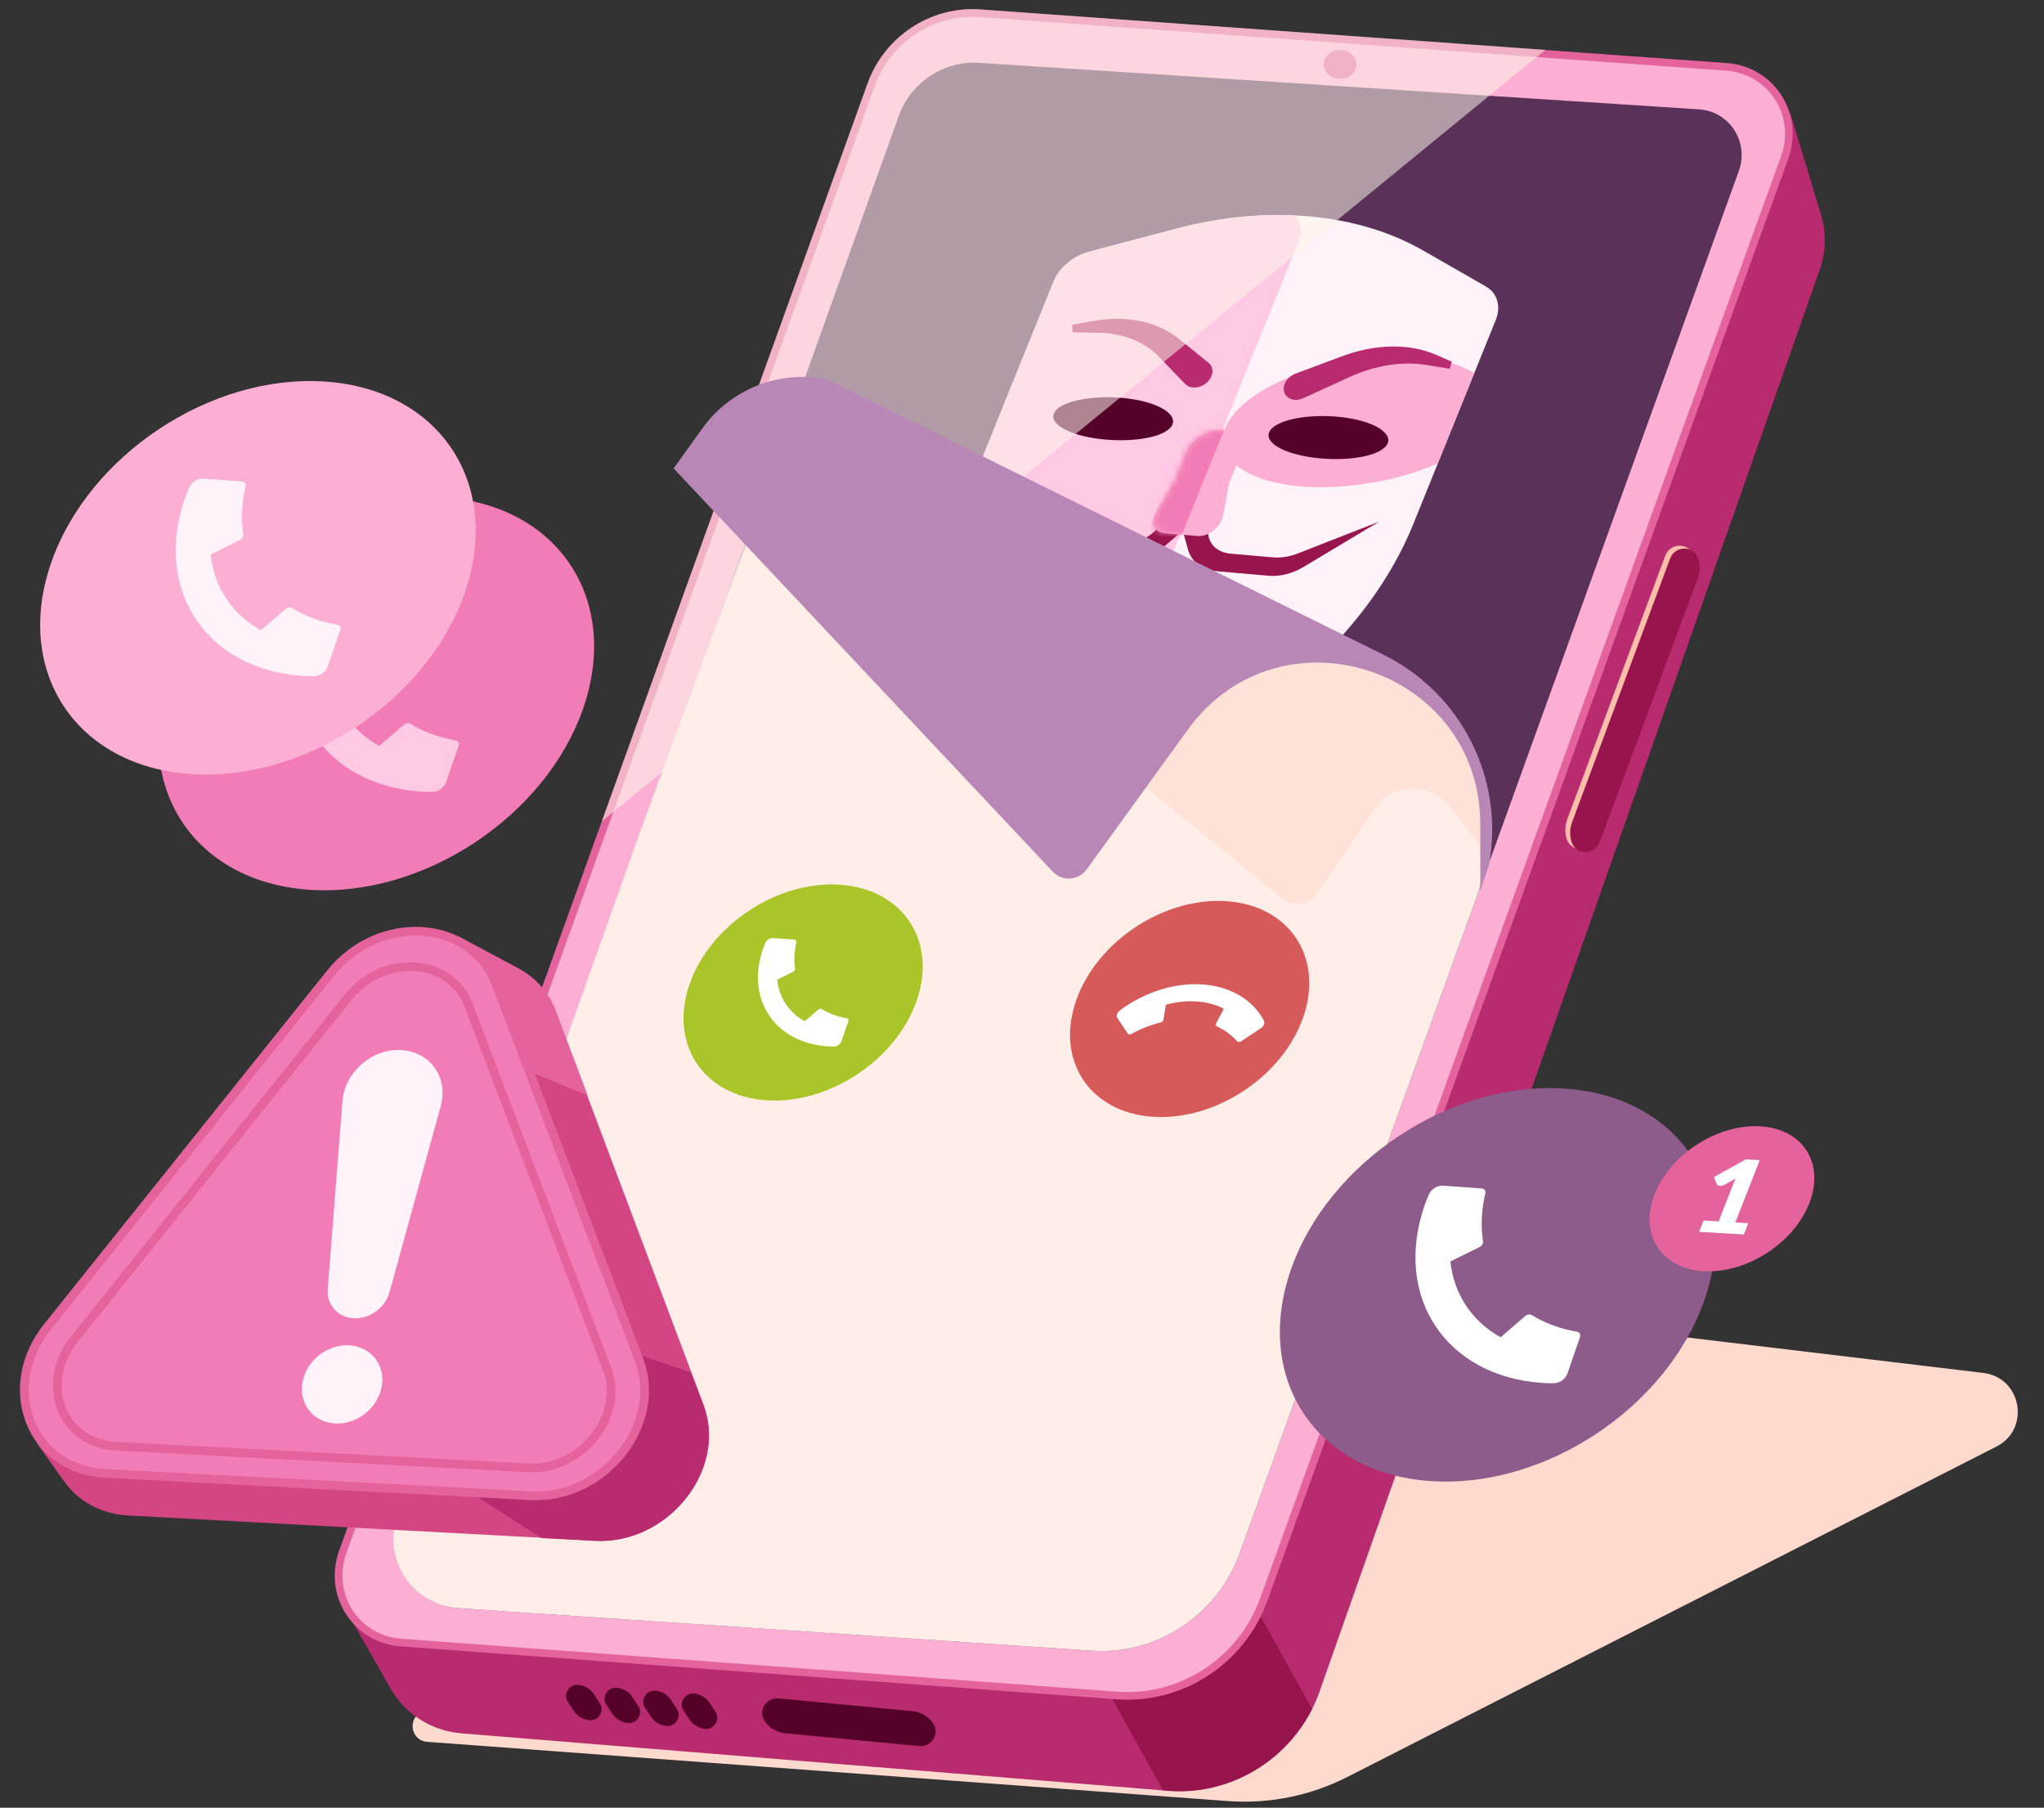 <svg width="337" height="298" viewBox="0 0 337 298" fill="none" xmlns="http://www.w3.org/2000/svg">
<rect x="0" y="0" width="337" height="298" fill="#333333" stroke="none"/>
<g style="mix-blend-mode:plus-darker">
<path d="M214.133 215.572C217.244 214.138 220.691 213.595 224.092 214.002L326.995 226.324C333.32 227.081 334.829 235.577 329.152 238.466L222.118 292.936C216.034 296.032 209.217 297.403 202.408 296.899L70.413 287.132C67.759 286.936 67.107 283.335 69.525 282.221L214.133 215.572Z" fill="#FDDACD"/>
</g>
<path d="M291.061 18.064C292.401 16.658 294.723 17.171 295.275 18.996L300.239 35.395C301.133 38.35 301.055 41.536 300.016 44.491L217.581 278.789C213.879 289.31 203.513 296.097 192.51 295.202L76.091 285.737C71.15 285.335 66.77 282.555 64.34 278.28L56.425 264.353L291.061 18.064Z" fill="#B82B6E"/>
<path fill-rule="evenodd" clip-rule="evenodd" d="M216.329 281.726C211.873 290.548 202.452 296.009 192.51 295.201L191.769 295.141L175.604 266.063L199.884 252.143L216.329 281.726Z" fill="#97144D"/>
<path d="M143.634 13.955C146.332 6.464 153.709 1.625 161.57 2.189L284.676 11.022C292.059 11.552 296.783 18.93 294.242 25.963L208.356 263.693C204.713 273.778 194.766 280.282 184.181 279.499L66.052 270.766C58.685 270.221 53.977 262.858 56.506 255.836L143.634 13.955Z" fill="#FCAED3" stroke="#E5639C" stroke-width="1.26"/>
<path d="M148.17 19.13C150.159 13.579 155.603 9.975 161.429 10.351L280.098 18.023C285.158 18.35 288.415 23.397 286.676 28.214L204.387 256.08C200.715 266.248 190.718 272.832 180.04 272.116L75.609 265.109C67.904 264.592 62.947 256.911 65.578 249.568L148.17 19.13Z" fill="#5A3158"/>
<path d="M173.709 46.4C174.629 44.123 176.923 42.195 179.535 41.503L193.77 37.734C208.924 33.722 223.682 35.013 234.67 41.312L244.991 47.23C246.885 48.316 247.517 50.5 246.597 52.777L233.037 86.34C227.627 99.728 216.415 111.969 202.145 120.066L193.251 125.112C183.249 130.787 171.848 129.79 166.958 122.811L162.61 116.607C155.633 106.651 154.74 93.351 160.149 79.963L173.709 46.4Z" fill="#FFF2F8"/>
<path fill-rule="evenodd" clip-rule="evenodd" d="M164.361 69.527L170.667 53.92C175.586 52.688 181.73 52.775 187.63 54.555C198.291 57.772 204.026 64.947 200.438 70.582C196.851 76.216 185.299 78.176 174.638 74.959C170.276 73.643 166.754 71.722 164.361 69.527ZM243.062 61.514L237.059 76.374C232.952 78.217 227.824 79.564 222.334 80.091C209.89 81.287 200.657 77.509 201.712 71.653C202.767 65.797 213.709 60.081 226.153 58.885C233.439 58.185 239.501 59.297 243.062 61.514Z" fill="#FCAED3"/>
<path fill-rule="evenodd" clip-rule="evenodd" d="M179.545 41.511C176.934 42.203 174.64 44.131 173.72 46.408L160.159 79.971C154.75 93.359 155.643 106.659 162.62 116.615L166.968 122.819C166.969 122.821 166.971 122.823 166.972 122.825C169.417 126.31 173.488 128.302 178.198 128.714L214.029 40.028C214.747 38.251 214.511 36.651 213.628 35.517C207.295 35.209 200.577 35.942 193.78 37.742L179.545 41.511Z" fill="#FFC9E3"/>
<path fill-rule="evenodd" clip-rule="evenodd" d="M195.007 87.483L195.877 90.621C196.431 92.62 198.223 93.954 200.637 94.165L209.173 94.912C211.032 95.074 213.09 94.555 214.91 93.464L227.381 85.988L213.995 91.23C212.617 91.769 211.194 91.994 209.881 91.879L204.931 91.446L202.865 91.265C200.74 91.079 199.293 89.737 199.181 87.848L195.007 87.483ZM195.001 87.479L191.741 90.256C189.664 92.025 186.954 92.965 184.54 92.753L175.823 91.991C174.072 91.838 172.625 91.091 171.756 89.892L164.972 80.528L174.418 87.884C175.261 88.54 176.35 88.942 177.579 89.049L182.661 89.494L184.727 89.675C186.852 89.861 189.248 88.854 190.826 87.114L195.001 87.479Z" fill="#97144D"/>
<path d="M181.553 121.842C181.2 122.468 180.216 122.382 180.376 121.739L184.259 106.132C184.427 105.457 185.223 104.911 185.945 104.974L189.448 105.28C190.171 105.344 190.486 105.987 190.116 106.645L181.553 121.842Z" fill="#550029"/>
<path d="M228.789 73.07C228.023 74.967 223.161 76.04 217.717 75.563C212.274 75.087 208.482 73.163 209.249 71.266C210.015 69.369 215.05 68.217 220.493 68.693C225.936 69.17 229.556 71.173 228.789 73.07Z" fill="#550029"/>
<path d="M221.57 59.272L213.834 62.156C213.172 62.403 212.62 62.914 212.384 63.498C211.843 64.836 213.156 65.755 214.639 65.077L222.26 61.592C226.58 59.617 231.171 58.894 235.229 59.55L239.114 60.178L236.542 59.057C232.315 57.216 226.877 57.294 221.57 59.272Z" fill="#B82B6E" stroke="#B82B6E" stroke-width="1.223"/>
<path d="M193.913 56.283L198.87 60.277C199.294 60.618 199.409 61.188 199.173 61.773C198.632 63.111 196.692 63.745 195.84 62.863L191.459 58.328C188.976 55.757 185.262 54.307 180.969 54.233L176.859 54.162L180.131 53.552C185.506 52.551 190.512 53.543 193.913 56.283Z" fill="#B82B6E" stroke="#B82B6E" stroke-width="1.223"/>
<path d="M193.301 69.968C192.534 71.865 187.673 72.937 182.229 72.461C176.786 71.985 172.994 70.061 173.761 68.164C174.527 66.267 179.561 65.115 185.005 65.591C190.448 66.068 194.067 68.071 193.301 69.968Z" fill="#550029"/>
<path d="M195.493 74.668C196.386 72.373 199.131 70.672 201.595 70.888C204.017 71.1 205.254 73.087 204.369 75.344L202.751 79.466C202.64 79.748 202.559 80.032 202.508 80.313L201.671 84.926C201.523 85.744 201.048 86.567 200.331 87.245C199.513 88.02 198.383 88.446 197.378 88.358L192.008 87.888C190.897 87.791 190.167 87.055 190.185 86.049C190.194 85.515 190.362 84.956 190.672 84.422L193.553 79.469C193.695 79.225 193.815 78.978 193.912 78.728L195.493 74.668Z" fill="#FCAED3"/>
<ellipse cx="21.184" cy="2.596" rx="21.184" ry="2.596" transform="matrix(0.996 0.087 -0.375 0.927 169.227 98.078)" fill="#FCAED3"/>
<ellipse cx="12.528" cy="0.652" rx="12.528" ry="0.652" transform="matrix(0.996 0.087 -0.375 0.927 179.121 95.689)" fill="#550029"/>
<mask id="mask0_24396_54003" style="mask-type:alpha" maskUnits="userSpaceOnUse" x="190" y="70" width="15" height="19">
<path d="M195.497 74.675C196.39 72.38 199.135 70.679 201.598 70.895C204.021 71.107 205.258 73.094 204.373 75.351L202.755 79.474C202.644 79.756 202.563 80.039 202.512 80.321L201.675 84.934C201.527 85.752 201.051 86.574 200.335 87.253C199.517 88.028 198.386 88.454 197.381 88.366L192.012 87.896C190.9 87.799 190.171 87.063 190.189 86.057C190.198 85.523 190.366 84.964 190.676 84.43L193.557 79.476C193.699 79.233 193.819 78.985 193.916 78.735L195.497 74.675Z" fill="#FFC9E3"/>
</mask>
<g mask="url(#mask0_24396_54003)">
<rect width="5.638" height="21.034" transform="matrix(0.996 0.087 -0.375 0.927 196.875 68.732)" fill="#F27CB5"/>
</g>
<ellipse cx="2.709" cy="2.373" rx="2.709" ry="2.373" transform="matrix(0.993 0.085 -0.109 0.998 218.5 8.018)" fill="#E5639C"/>
<path d="M274.548 91.615C275.375 89.391 278.522 89.408 279.216 91.64C279.538 92.677 279.505 93.8 279.121 94.833L262.962 138.3C262.135 140.524 258.988 140.507 258.294 138.275C257.972 137.238 258.005 136.115 258.389 135.082L274.548 91.615Z" fill="#FFBEAA"/>
<path d="M275.349 92.088C276.176 89.865 279.323 89.882 280.017 92.114C280.339 93.15 280.306 94.273 279.922 95.306L263.763 138.774C262.936 140.997 259.789 140.98 259.095 138.748C258.772 137.712 258.806 136.589 259.19 135.556L275.349 92.088Z" fill="#97144D"/>
<path d="M151.605 287.839C153.598 288.029 154.969 285.805 153.883 284.142C153.117 282.971 151.861 282.215 150.456 282.081L128.321 279.968C126.328 279.778 124.958 282.003 126.044 283.665C126.809 284.837 128.065 285.593 129.47 285.727L151.605 287.839Z" fill="#550029"/>
<path d="M116.254 284.993C117.757 285.134 118.789 283.456 117.97 282.202L117.003 280.722C116.424 279.835 115.472 279.264 114.409 279.165C112.905 279.024 111.874 280.702 112.693 281.956L113.66 283.436C114.239 284.323 115.19 284.894 116.254 284.993Z" fill="#550029"/>
<path d="M109.894 284.528C111.398 284.668 112.43 282.99 111.611 281.736L110.643 280.256C110.064 279.369 109.113 278.798 108.05 278.699C106.546 278.558 105.514 280.236 106.333 281.49L107.3 282.97C107.88 283.857 108.831 284.428 109.894 284.528Z" fill="#550029"/>
<path d="M103.535 284.047C105.038 284.187 106.07 282.509 105.251 281.255L104.284 279.775C103.705 278.888 102.753 278.317 101.69 278.218C100.187 278.077 99.155 279.755 99.974 281.009L100.941 282.49C101.52 283.376 102.472 283.947 103.535 284.047Z" fill="#550029"/>
<path d="M97.176 283.566C98.679 283.707 99.711 282.029 98.892 280.775L97.925 279.295C97.346 278.408 96.394 277.837 95.331 277.737C93.827 277.597 92.796 279.275 93.615 280.529L94.582 282.009C95.161 282.896 96.112 283.467 97.176 283.566Z" fill="#550029"/>
<g style="mix-blend-mode:soft-light" opacity="0.54">
<path d="M143.043 13.747C145.838 5.985 153.482 0.97 161.627 1.552L254.801 8.216L99.219 135.409L143.043 13.747Z" fill="#FCF5E8"/>
</g>
<path d="M105.558 137.045L132.025 65.108L216.755 104.816L226.89 108.504C239.595 113.128 247.171 126.043 245.113 139.571L244.314 144.824C244.195 145.609 243.999 146.381 243.728 147.131L204.382 256.082C200.71 266.251 190.713 272.835 180.035 272.119L75.566 265.109C67.873 264.593 62.915 256.933 65.525 249.596L105.558 137.045Z" fill="#FFEDE7"/>
<g style="mix-blend-mode:plus-darker" opacity="0.62">
<path d="M217.182 147.221C215.892 149.131 213.266 149.555 211.518 148.137L126.788 79.379L128.718 74.102L132.026 65.109L211.428 102.413L228.762 110.511C240.301 115.902 246.935 128.145 245.249 140.936L238.988 132.867C235.798 128.756 229.448 129.066 226.467 133.479L217.182 147.221Z" fill="#FDDACD"/>
</g>
<path d="M245.496 142.57L244.057 146.849L244.064 135.946C244.079 110.094 210.977 99.362 195.82 120.304L179.159 143.327C177.821 145.175 175.13 145.348 173.567 143.686L111.066 77.219L115.789 70.632C120.448 64.133 128.479 60.962 136.322 62.524L228.105 107.928C240.985 114.299 248.081 128.435 245.496 142.57Z" fill="#B987B6"/>
<path d="M98.103 253.976L21.099 249.819C16.799 249.587 13.012 247.587 10.66 244.305L6.014 237.824L64.454 159.47L80.076 160.289C85.806 160.59 90.546 163.929 92.459 169.014L116 231.573C120.023 242.263 110.147 254.626 98.103 253.976Z" fill="#D44583"/>
<path fill-rule="evenodd" clip-rule="evenodd" d="M65.204 167.618L96.881 180.571L91.662 166.673C90.523 163.642 88.354 161.172 85.479 159.634L75.665 154.384L65.204 167.618Z" fill="#E5639C"/>
<path fill-rule="evenodd" clip-rule="evenodd" d="M89.296 253.554L98.087 254.015C110.136 254.646 119.995 242.266 115.948 231.583L113.93 226.254L92.072 218.785L75.12 244.446L89.296 253.554Z" fill="#B82B6E"/>
<path d="M7.851 218.689L54.473 160.46C62.485 150.455 77.67 151.423 81.774 162.201L105.349 224.109C109.418 234.793 99.556 247.195 87.496 246.563L17.298 242.884C5.077 242.243 -0.196 228.739 7.851 218.689Z" fill="#F27CB5" stroke="#E5639C" stroke-width="1.437" stroke-linecap="round"/>
<path d="M12.226 220.806L57.388 164.403C63.214 157.126 74.258 157.83 77.243 165.669L100.079 225.636C103.038 233.406 95.866 242.426 87.094 241.966L19.097 238.402C10.21 237.937 6.375 228.115 12.226 220.806Z" stroke="#E5639C" stroke-width="1.437" stroke-linecap="round"/>
<path d="M56.47 181.461C56.842 176.725 61.318 172.844 66.118 173.096C70.919 173.347 73.957 177.622 72.667 182.31L64.221 213.016C63.512 215.591 60.959 217.452 58.322 217.313C55.685 217.175 53.828 215.084 54.032 212.482L56.47 181.461Z" fill="#FFF2F8"/>
<ellipse cx="6.542" cy="6.542" rx="6.542" ry="6.542" transform="matrix(0.999 0.052 -0.174 0.985 51.004 221.428)" fill="#FFF2F8"/>
<circle cx="34.193" cy="34.193" r="34.193" transform="matrix(0.998 0.07 -0.326 0.946 39.07 79.581)" fill="#F27CB5"/>
<path d="M75.612 122.945L73.54 128.962C73.392 129.393 73.077 129.796 72.659 130.089C72.24 130.383 71.75 130.545 71.286 130.544C70.484 130.54 69.834 130.522 69.338 130.487C53.473 129.378 44.811 116.29 49.988 101.253C50.15 100.784 50.386 100.178 50.698 99.438C50.878 99.011 51.219 98.623 51.652 98.352C52.086 98.082 52.58 97.949 53.034 97.981L59.383 98.425C59.605 98.44 59.793 98.534 59.91 98.687C60.026 98.84 60.063 99.042 60.013 99.253C59.919 99.648 59.85 99.962 59.804 100.201C59.349 102.586 59.289 104.932 59.629 107.16C59.682 107.513 59.431 107.912 59.033 108.107L54.255 110.46C54.822 115.857 57.785 120.333 62.532 122.965L66.559 119.493C66.723 119.351 66.925 119.255 67.129 119.222C67.333 119.189 67.526 119.22 67.675 119.311C69.594 120.492 71.777 121.353 74.15 121.864C74.387 121.915 74.703 121.976 75.1 122.042C75.313 122.079 75.484 122.191 75.579 122.358C75.674 122.525 75.687 122.735 75.614 122.945L75.612 122.945Z" fill="#FFC9E3"/>
<circle cx="34.193" cy="34.193" r="34.193" transform="matrix(0.998 0.07 -0.326 0.946 19.551 60.51)" fill="#FCAED3"/>
<path d="M56.093 103.875L54.021 109.892C53.873 110.323 53.557 110.725 53.139 111.019C52.721 111.312 52.23 111.475 51.766 111.473C50.964 111.469 50.314 111.452 49.819 111.417C33.954 110.308 25.291 97.22 30.469 82.183C30.631 81.713 30.867 81.108 31.178 80.368C31.358 79.941 31.699 79.552 32.133 79.282C32.566 79.011 33.06 78.879 33.515 78.911L39.863 79.355C40.086 79.37 40.274 79.463 40.39 79.616C40.507 79.769 40.543 79.971 40.493 80.183C40.4 80.577 40.33 80.891 40.285 81.13C39.829 83.515 39.77 85.862 40.109 88.09C40.163 88.442 39.911 88.841 39.513 89.036L34.736 91.389C35.303 96.787 38.266 101.263 43.012 103.894L47.039 100.422C47.204 100.281 47.406 100.185 47.609 100.151C47.813 100.118 48.007 100.15 48.155 100.241C50.074 101.422 52.257 102.283 54.63 102.793C54.868 102.845 55.184 102.905 55.58 102.971C55.794 103.008 55.965 103.121 56.06 103.288C56.155 103.455 56.167 103.664 56.094 103.875L56.093 103.875Z" fill="#FFF2F8"/>
<circle cx="34.193" cy="34.193" r="34.193" transform="matrix(0.998 0.07 -0.326 0.946 223.949 177.06)" fill="#8E5C8B"/>
<path d="M260.491 220.424L258.419 226.441C258.271 226.872 257.956 227.275 257.538 227.568C257.119 227.862 256.629 228.024 256.165 228.023C255.363 228.019 254.712 228.001 254.217 227.966C238.352 226.857 229.69 213.769 234.867 198.732C235.029 198.263 235.265 197.657 235.577 196.917C235.757 196.49 236.098 196.102 236.531 195.831C236.965 195.561 237.459 195.428 237.913 195.46L244.261 195.904C244.484 195.919 244.672 196.013 244.788 196.166C244.905 196.319 244.942 196.521 244.892 196.732C244.798 197.127 244.729 197.441 244.683 197.68C244.227 200.065 244.168 202.411 244.508 204.639C244.561 204.992 244.31 205.391 243.912 205.586L239.134 207.939C239.701 213.336 242.664 217.812 247.411 220.444L251.437 216.972C251.602 216.83 251.804 216.734 252.008 216.701C252.212 216.668 252.405 216.699 252.553 216.79C254.472 217.971 256.655 218.832 259.029 219.343C259.266 219.394 259.582 219.455 259.978 219.521C260.192 219.558 260.363 219.67 260.458 219.837C260.553 220.004 260.566 220.214 260.493 220.424L260.491 220.424Z" fill="white"/>
<path d="M297.921 199.239C294.829 205.784 286.786 210.361 279.957 209.461C273.128 208.561 270.098 202.526 273.19 195.981C276.282 189.436 284.325 184.859 291.154 185.759C297.983 186.659 301.013 192.694 297.921 199.239Z" fill="#E5639C"/>
<path d="M288.242 201.636L287.512 203.5L280.14 203.064L280.87 201.2L283.357 201.347L285.752 195.231C285.813 195.076 285.876 194.921 285.943 194.766C286.012 194.605 286.084 194.445 286.159 194.285L284.235 195.346C284.068 195.433 283.914 195.483 283.776 195.498C283.645 195.507 283.526 195.5 283.42 195.477C283.316 195.448 283.23 195.406 283.161 195.35C283.094 195.29 283.05 195.23 283.03 195.173L282.584 194.039L287.857 191.107L290.131 191.242L286.11 201.51L288.242 201.636Z" fill="white"/>
<circle cx="18.779" cy="18.779" r="18.779" transform="matrix(0.998 0.07 -0.326 0.946 119.793 144.53)" fill="#AAC529"/>
<path d="M139.863 168.347L138.725 171.651C138.643 171.888 138.47 172.109 138.241 172.27C138.011 172.431 137.741 172.521 137.487 172.52C137.046 172.518 136.689 172.508 136.417 172.489C127.704 171.88 122.946 164.692 125.79 156.433C125.879 156.176 126.009 155.843 126.18 155.437C126.278 155.202 126.466 154.989 126.704 154.84C126.942 154.692 127.213 154.619 127.463 154.636L130.949 154.88C131.072 154.889 131.175 154.94 131.239 155.024C131.303 155.108 131.323 155.219 131.296 155.335C131.244 155.552 131.206 155.724 131.181 155.855C130.931 157.165 130.898 158.454 131.085 159.678C131.114 159.871 130.976 160.09 130.757 160.197L128.133 161.49C128.445 164.454 130.072 166.912 132.679 168.357L134.89 166.451C134.981 166.373 135.092 166.32 135.204 166.302C135.316 166.284 135.422 166.301 135.503 166.351C136.557 167 137.756 167.472 139.059 167.753C139.19 167.781 139.363 167.814 139.581 167.85C139.699 167.871 139.792 167.933 139.845 168.024C139.897 168.116 139.904 168.231 139.864 168.347L139.863 168.347Z" fill="white"/>
<circle cx="18.779" cy="18.779" r="18.779" transform="matrix(0.998 0.07 -0.326 0.946 183.52 147.247)" fill="#D65A5A"/>
<path d="M185.904 170.353L184.243 167.844C184.124 167.665 184.099 167.433 184.171 167.196C184.244 166.959 184.409 166.734 184.635 166.567C185.025 166.278 185.347 166.048 185.603 165.879C193.774 160.471 203.762 161.169 207.912 167.439C208.042 167.635 208.196 167.898 208.372 168.227C208.474 168.417 208.481 168.654 208.391 168.889C208.301 169.125 208.12 169.343 207.886 169.497L204.616 171.662C204.502 171.738 204.369 171.778 204.245 171.776C204.121 171.773 204.014 171.727 203.945 171.647C203.815 171.498 203.71 171.381 203.626 171.295C202.791 170.432 201.781 169.724 200.63 169.195C200.448 169.111 200.393 168.904 200.5 168.703L201.771 166.288C199.107 164.914 195.691 164.675 192.228 165.62L191.816 168.091C191.799 168.192 191.743 168.293 191.659 168.377C191.575 168.46 191.468 168.521 191.356 168.548C189.904 168.896 188.466 169.433 187.091 170.141C186.953 170.212 186.773 170.308 186.552 170.432C186.432 170.499 186.3 170.527 186.18 170.513C186.06 170.498 185.961 170.442 185.903 170.354L185.904 170.353Z" fill="white"/>
</svg>
